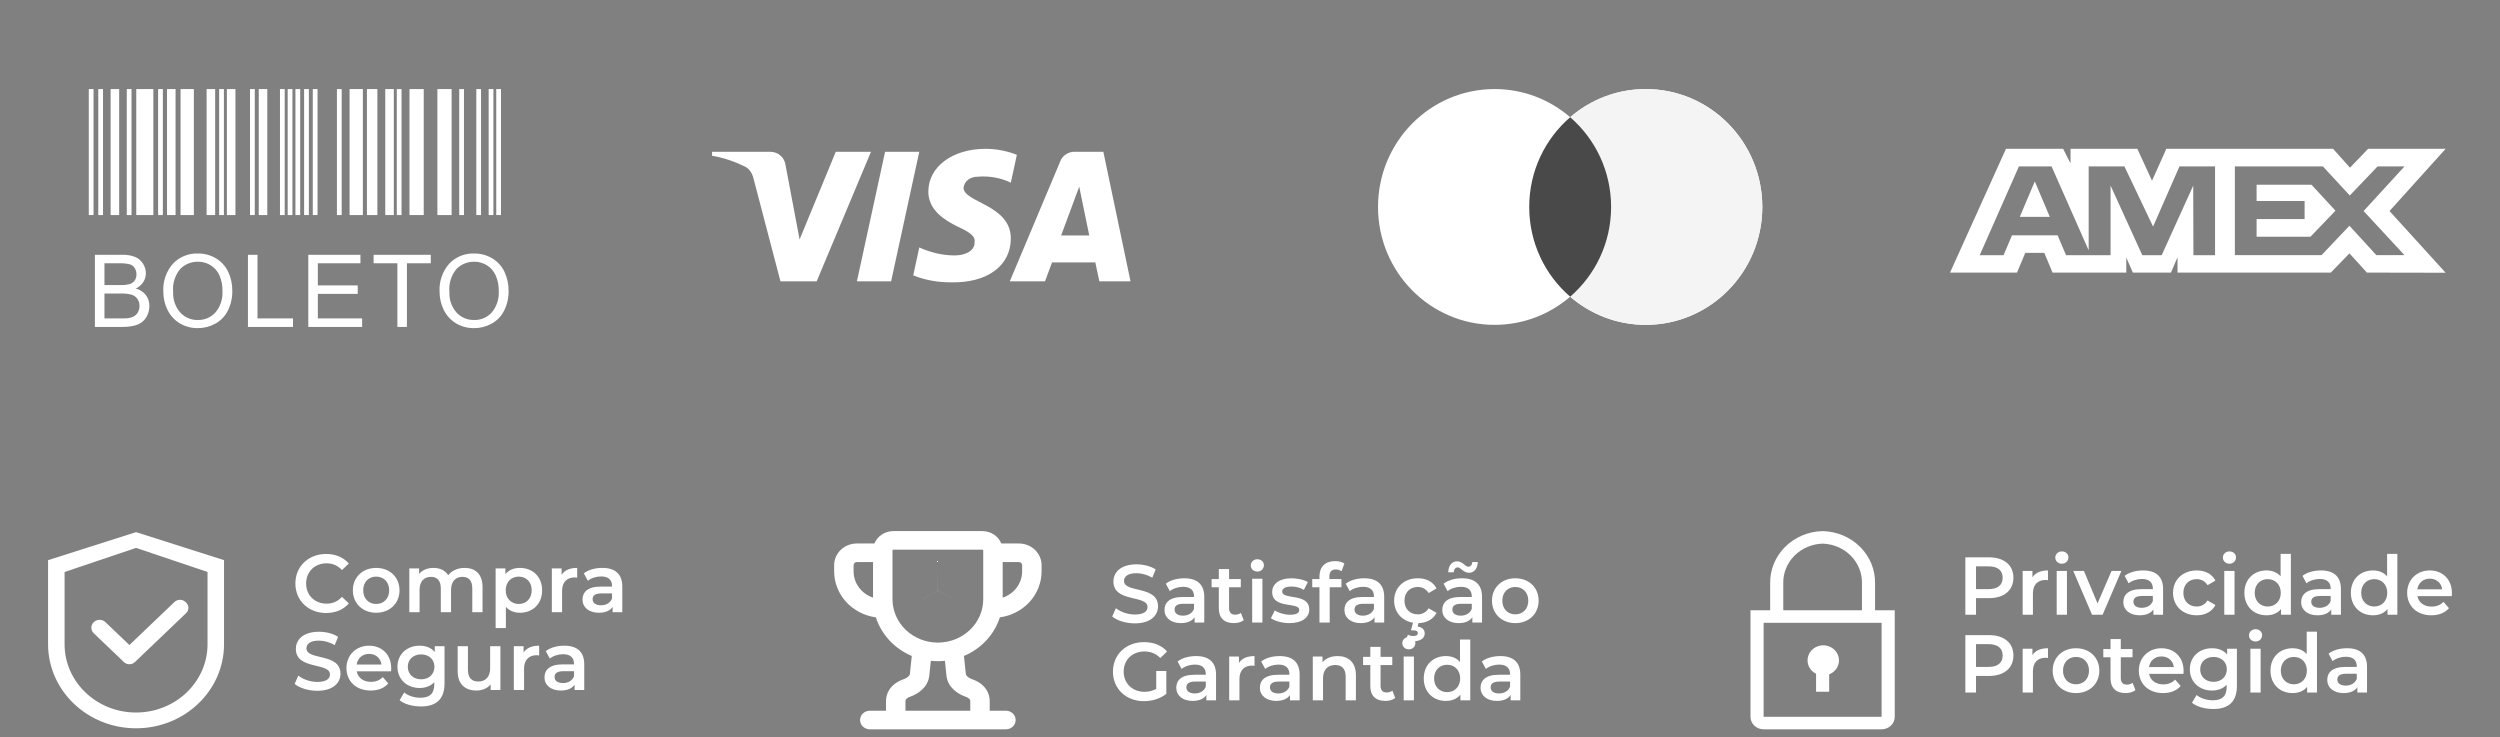 <svg xmlns="http://www.w3.org/2000/svg" width="312" height="92" viewBox="0 0 312 92" fill="none"><rect x="0" y="0" width="312" height="92" fill="#808080" stroke="none"/><g clip-path="url(#clip0_705_453)"><path d="M11.081 11.112H11.673V26.837H11.081V11.112ZM12.266 11.112H12.858V26.837H12.266V11.112ZM15.822 11.112H16.414V26.837H15.822V11.112ZM27.35 11.112H27.942V26.837H27.35V11.112ZM31.204 11.112H31.796V26.837H31.204V11.112ZM34.941 11.112H35.533V26.837H34.941V11.112ZM35.904 11.112H36.496V26.837H35.905L35.904 11.112ZM36.869 11.112H37.461V26.837H36.869V11.112ZM37.953 11.112H38.545V26.837H37.953L37.953 11.112ZM39.036 11.112H39.629V26.837H39.036V11.112ZM42.049 11.112H42.641V26.837H42.048L42.049 11.112ZM49.52 11.112H50.112V26.837H49.52V11.112ZM57.312 11.112H57.904V26.837H57.312L57.312 11.112ZM59.443 11.112H60.035V26.837H59.443V11.112ZM60.984 11.112H61.576V26.837H60.984V11.112ZM61.932 11.112H62.525V26.837H61.932V11.112ZM19.733 11.112H20.325V26.837H19.733V11.112ZM13.806 11.112H14.873V26.837H13.806V11.112ZM20.844 11.112H21.911V26.837H20.844V11.112ZM25.786 11.112H26.852V26.837H25.786V11.112ZM28.316 11.112H29.382V26.837H28.316V11.112ZM32.292 11.112H33.358V26.837H32.292V11.112ZM43.628 11.112H45.286V26.837H43.628V11.112ZM45.794 11.112H47.097V26.837H45.793L45.794 11.112ZM48.08 11.112H49.147V26.837H48.08V11.112ZM51.103 11.112H52.881V26.837H51.103V11.112ZM54.585 11.112H56.363V26.837H54.585V11.112ZM17.007 11.112H19.139V26.837H17.007V11.112ZM22.534 11.112H24.193V26.837H22.534V11.112Z" fill="white"></path><path d="M11.844 40.798V31.797H15.221C15.786 31.775 16.349 31.868 16.876 32.07C17.28 32.243 17.621 32.537 17.852 32.911C18.08 33.266 18.203 33.678 18.205 34.099C18.205 34.484 18.097 34.86 17.892 35.186C17.662 35.544 17.334 35.83 16.947 36.008C17.443 36.136 17.885 36.422 18.204 36.824C18.499 37.217 18.653 37.697 18.642 38.187C18.646 38.595 18.555 38.997 18.376 39.363C18.225 39.691 17.997 39.979 17.713 40.202C17.417 40.414 17.082 40.566 16.727 40.648C16.252 40.757 15.764 40.808 15.276 40.799L11.844 40.798ZM13.036 35.58H14.982C15.363 35.594 15.743 35.559 16.114 35.475C16.386 35.406 16.626 35.249 16.798 35.027C16.958 34.797 17.039 34.522 17.028 34.242C17.034 33.964 16.959 33.69 16.813 33.453C16.674 33.228 16.458 33.062 16.205 32.985C15.756 32.882 15.296 32.84 14.836 32.859H13.036L13.036 35.58ZM13.036 39.736H15.277C15.548 39.743 15.819 39.729 16.088 39.693C16.331 39.654 16.564 39.569 16.775 39.442C16.968 39.317 17.125 39.144 17.229 38.939C17.351 38.706 17.413 38.447 17.408 38.184C17.416 37.871 17.326 37.563 17.15 37.304C16.977 37.055 16.725 36.872 16.435 36.782C16.006 36.666 15.562 36.616 15.118 36.632H13.036V39.736ZM20.383 36.415C20.308 35.132 20.74 33.872 21.586 32.905C21.985 32.486 22.468 32.156 23.004 31.938C23.539 31.719 24.115 31.617 24.693 31.637C25.483 31.627 26.26 31.833 26.94 32.233C27.601 32.624 28.132 33.202 28.465 33.894C28.825 34.648 29.004 35.475 28.99 36.31C29.005 37.159 28.816 37.999 28.439 38.76C28.097 39.452 27.55 40.022 26.874 40.394C26.205 40.763 25.452 40.954 24.688 40.95C23.889 40.963 23.102 40.751 22.417 40.337C21.759 39.938 21.231 39.355 20.9 38.66C20.558 37.961 20.381 37.193 20.383 36.415ZM21.611 36.434C21.56 37.37 21.876 38.29 22.492 38.998C22.769 39.302 23.109 39.543 23.488 39.704C23.867 39.866 24.276 39.944 24.687 39.934C25.102 39.945 25.513 39.866 25.894 39.702C26.274 39.539 26.615 39.295 26.893 38.988C27.514 38.237 27.825 37.277 27.762 36.304C27.778 35.646 27.653 34.992 27.396 34.385C27.169 33.863 26.79 33.42 26.309 33.114C25.829 32.812 25.271 32.656 24.703 32.663C24.301 32.657 23.902 32.73 23.528 32.88C23.155 33.029 22.814 33.25 22.527 33.532C22.187 33.929 21.93 34.39 21.773 34.889C21.616 35.387 21.561 35.912 21.611 36.432V36.434ZM30.943 40.798V31.797H32.134V39.735H36.566V40.798L30.943 40.798ZM38.475 40.798V31.797H44.983V32.859H39.666V35.617H44.645V36.673H39.666V39.736H45.192V40.799L38.475 40.798ZM49.593 40.798V32.859H46.626V31.797H53.761V32.859H50.783V40.798L49.593 40.798ZM54.859 36.415C54.785 35.132 55.218 33.871 56.065 32.906C56.464 32.487 56.947 32.157 57.483 31.939C58.018 31.72 58.594 31.618 59.172 31.638C59.962 31.627 60.739 31.833 61.419 32.234C62.081 32.625 62.611 33.203 62.944 33.895C63.304 34.649 63.483 35.476 63.469 36.311C63.484 37.16 63.294 38 62.917 38.76C62.574 39.453 62.025 40.025 61.346 40.396C60.677 40.765 59.925 40.956 59.161 40.952C58.361 40.965 57.573 40.752 56.889 40.338C56.232 39.938 55.705 39.355 55.375 38.661C55.033 37.962 54.857 37.193 54.859 36.415ZM56.088 36.434C56.037 37.37 56.352 38.29 56.968 38.998C57.246 39.302 57.585 39.543 57.964 39.704C58.343 39.866 58.752 39.944 59.163 39.934C59.579 39.946 59.992 39.868 60.374 39.705C60.756 39.541 61.098 39.297 61.377 38.989C61.998 38.238 62.309 37.278 62.245 36.306C62.258 35.646 62.13 34.992 61.868 34.387C61.641 33.864 61.263 33.421 60.782 33.115C60.301 32.814 59.744 32.657 59.177 32.664C58.775 32.658 58.375 32.732 58.002 32.881C57.628 33.03 57.288 33.252 57 33.533C56.661 33.93 56.405 34.391 56.248 34.889C56.091 35.388 56.037 35.913 56.088 36.432V36.434Z" fill="white"></path></g><path fill-rule="evenodd" clip-rule="evenodd" d="M101.921 35.108H97.401L94.012 22.178C93.852 21.584 93.51 21.058 93.007 20.81C91.754 20.187 90.372 19.692 88.865 19.442V18.944H96.145C97.15 18.944 97.904 19.692 98.029 20.56L99.788 29.887L104.305 18.944H108.699L101.921 35.108ZM111.211 35.108H106.943L110.458 18.944H114.726L111.211 35.108ZM120.249 23.423C120.374 22.552 121.128 22.054 122.007 22.054C123.389 21.929 124.894 22.179 126.15 22.8L126.903 19.32C125.647 18.822 124.266 18.572 123.012 18.572C118.869 18.572 115.855 20.811 115.855 23.918C115.855 26.282 117.99 27.523 119.497 28.271C121.128 29.017 121.756 29.515 121.63 30.26C121.63 31.379 120.374 31.877 119.12 31.877C117.613 31.877 116.106 31.504 114.726 30.881L113.973 34.363C115.48 34.984 117.111 35.234 118.618 35.234C123.263 35.357 126.15 33.12 126.15 29.762C126.15 25.535 120.249 25.287 120.249 23.423ZM141.088 35.108L137.699 18.944H134.058C133.305 18.944 132.551 19.442 132.3 20.187L126.024 35.108H130.418L131.295 32.746H136.694L137.196 35.108H141.088ZM134.686 23.298L135.94 29.39H132.426L134.686 23.298Z" fill="white"></path><path fill-rule="evenodd" clip-rule="evenodd" d="M195.957 37.027C193.417 39.219 190.122 40.542 186.522 40.542C178.489 40.542 171.977 33.954 171.977 25.828C171.977 17.701 178.489 11.114 186.522 11.114C190.122 11.114 193.417 12.437 195.957 14.629C198.497 12.437 201.792 11.114 205.392 11.114C213.425 11.114 219.937 17.701 219.937 25.828C219.937 33.954 213.425 40.542 205.392 40.542C201.792 40.542 198.497 39.219 195.957 37.027Z" fill="white"></path><path fill-rule="evenodd" clip-rule="evenodd" d="M195.957 37.027C199.084 34.328 201.068 30.312 201.068 25.828C201.068 21.343 199.084 17.328 195.957 14.629C198.497 12.437 201.792 11.114 205.392 11.114C213.425 11.114 219.937 17.701 219.937 25.828C219.937 33.954 213.425 40.542 205.392 40.542C201.792 40.542 198.497 39.219 195.957 37.027Z" fill="#F4F4F4"></path><path fill-rule="evenodd" clip-rule="evenodd" d="M195.957 37.028C199.084 34.329 201.067 30.313 201.067 25.828C201.067 21.344 199.084 17.328 195.957 14.629C192.83 17.328 190.847 21.344 190.847 25.828C190.847 30.313 192.83 34.329 195.957 37.028Z" fill="#494949"></path><path fill-rule="evenodd" clip-rule="evenodd" d="M250.345 18.572L243.365 34.019H251.721L252.757 31.556H255.125L256.161 34.019H265.359V32.139L266.179 34.019H270.937L271.756 32.099V34.019H290.885L293.211 31.62L295.389 34.019L305.214 34.038L298.212 26.338L305.214 18.572H295.542L293.277 20.926L291.168 18.572H270.358L268.571 22.559L266.742 18.572H258.403V20.388L257.476 18.572H250.345ZM278.911 20.767H289.895L293.255 24.396L296.723 20.767H300.083L294.978 26.337L300.083 31.844H296.571L293.211 28.173L289.725 31.844H278.911V20.767ZM281.623 25.083V23.059V23.058H288.477L291.468 26.294L288.345 29.547H281.623V27.338H287.616V25.083H281.623ZM251.962 20.767H256.035L260.665 31.241V20.767H265.127L268.703 28.277L271.999 20.767H276.439V31.851H273.737L273.715 23.165L269.777 31.851H267.36L263.4 23.165V31.851H257.842L256.789 29.366H251.096L250.045 31.849H247.067L251.962 20.767ZM252.068 27.067L253.944 22.64L255.817 27.067H252.068Z" fill="white"></path><path d="M16.979 66.41L6 69.907V80.398C6 86.193 10.915 90.89 16.979 90.89C23.043 90.89 27.958 86.193 27.958 80.398V69.907L16.979 66.41ZM25.9 80.398C25.9 85.106 21.905 88.922 16.979 88.922C12.053 88.922 8.059 85.106 8.059 80.398V71.382L16.979 68.377L25.9 71.382V80.398Z" fill="white"></path><path d="M13.158 77.642C13.062 77.55 12.949 77.477 12.824 77.428C12.699 77.378 12.565 77.353 12.43 77.353C12.295 77.353 12.161 77.378 12.036 77.428C11.911 77.477 11.798 77.55 11.702 77.642C11.606 77.733 11.53 77.841 11.479 77.96C11.427 78.08 11.4 78.208 11.4 78.337C11.4 78.466 11.427 78.594 11.479 78.713C11.53 78.833 11.606 78.941 11.702 79.032L15.402 82.568L15.462 82.625C15.552 82.711 15.659 82.78 15.777 82.827C15.896 82.873 16.022 82.897 16.15 82.897C16.277 82.897 16.404 82.873 16.522 82.827C16.64 82.78 16.747 82.711 16.837 82.625L23.227 76.519C23.318 76.432 23.39 76.33 23.439 76.217C23.488 76.105 23.513 75.984 23.513 75.862C23.513 75.74 23.488 75.619 23.439 75.506C23.39 75.393 23.318 75.291 23.227 75.204L23.147 75.128C23.057 75.042 22.95 74.973 22.832 74.926C22.714 74.879 22.588 74.856 22.46 74.856C22.332 74.856 22.206 74.879 22.088 74.926C21.97 74.973 21.862 75.042 21.772 75.128L16.148 80.499L13.158 77.642Z" fill="white"></path><path d="M40.691 76.502C41.868 76.502 42.871 76.083 43.536 75.305L42.676 74.486C42.154 75.059 41.51 75.336 40.763 75.336C39.279 75.336 38.205 74.292 38.205 72.819C38.205 71.345 39.279 70.301 40.763 70.301C41.51 70.301 42.154 70.578 42.676 71.14L43.536 70.332C42.871 69.554 41.868 69.135 40.701 69.135C38.501 69.135 36.864 70.68 36.864 72.819C36.864 74.957 38.501 76.502 40.691 76.502Z" fill="white"></path><path d="M46.944 76.472C48.642 76.472 49.86 75.305 49.86 73.668C49.86 72.031 48.642 70.874 46.944 70.874C45.265 70.874 44.037 72.031 44.037 73.668C44.037 75.305 45.265 76.472 46.944 76.472ZM46.944 75.377C46.023 75.377 45.327 74.712 45.327 73.668C45.327 72.624 46.023 71.959 46.944 71.959C47.875 71.959 48.571 72.624 48.571 73.668C48.571 74.712 47.875 75.377 46.944 75.377Z" fill="white"></path><path d="M57.98 70.874C57.11 70.874 56.373 71.222 55.933 71.785C55.555 71.171 54.889 70.874 54.091 70.874C53.344 70.874 52.71 71.14 52.301 71.632V70.936H51.083V76.4H52.362V73.627C52.362 72.542 52.935 71.99 53.784 71.99C54.562 71.99 55.012 72.46 55.012 73.433V76.4H56.291V73.627C56.291 72.542 56.875 71.99 57.714 71.99C58.491 71.99 58.942 72.46 58.942 73.433V76.4H60.221V73.269C60.221 71.621 59.3 70.874 57.98 70.874Z" fill="white"></path><path d="M64.884 70.874C64.137 70.874 63.503 71.13 63.073 71.652V70.936H61.855V78.385H63.134V75.735C63.574 76.236 64.188 76.472 64.884 76.472C66.48 76.472 67.657 75.366 67.657 73.668C67.657 71.979 66.48 70.874 64.884 70.874ZM64.741 75.377C63.82 75.377 63.114 74.712 63.114 73.668C63.114 72.624 63.82 71.959 64.741 71.959C65.662 71.959 66.358 72.624 66.358 73.668C66.358 74.712 65.662 75.377 64.741 75.377Z" fill="white"></path><path d="M70.088 71.734V70.936H68.87V76.4H70.149V73.75C70.149 72.634 70.763 72.061 71.735 72.061C71.827 72.061 71.919 72.072 72.032 72.092V70.874C71.121 70.874 70.456 71.161 70.088 71.734Z" fill="white"></path><path d="M75.174 70.874C74.294 70.874 73.445 71.099 72.862 71.55L73.363 72.481C73.773 72.143 74.407 71.939 75.021 71.939C75.932 71.939 76.382 72.379 76.382 73.126V73.207H74.97C73.312 73.207 72.698 73.924 72.698 74.834C72.698 75.786 73.486 76.472 74.734 76.472C75.553 76.472 76.147 76.206 76.454 75.735V76.4H77.661V73.197C77.661 71.621 76.75 70.874 75.174 70.874ZM75.001 75.54C74.346 75.54 73.957 75.244 73.957 74.783C73.957 74.384 74.192 74.057 75.062 74.057H76.382V74.691C76.167 75.254 75.625 75.54 75.001 75.54Z" fill="white"></path><path d="M39.596 86.21C41.561 86.21 42.492 85.228 42.492 84.082C42.492 81.452 38.245 82.445 38.245 80.92C38.245 80.377 38.696 79.948 39.801 79.948C40.425 79.948 41.131 80.132 41.776 80.51L42.195 79.477C41.571 79.068 40.671 78.843 39.811 78.843C37.846 78.843 36.925 79.825 36.925 80.981C36.925 83.642 41.182 82.629 41.182 84.174C41.182 84.706 40.712 85.105 39.596 85.105C38.716 85.105 37.806 84.778 37.232 84.317L36.772 85.351C37.365 85.862 38.481 86.21 39.596 86.21Z" fill="white"></path><path d="M48.825 83.406C48.825 81.698 47.658 80.582 46.062 80.582C44.435 80.582 43.238 81.749 43.238 83.376C43.238 85.003 44.425 86.179 46.257 86.179C47.198 86.179 47.965 85.872 48.457 85.289L47.771 84.501C47.382 84.9 46.901 85.095 46.287 85.095C45.336 85.095 44.671 84.583 44.517 83.785H48.805C48.815 83.662 48.825 83.509 48.825 83.406ZM46.062 81.605C46.901 81.605 47.505 82.148 47.607 82.936H44.507C44.63 82.138 45.233 81.605 46.062 81.605Z" fill="white"></path><path d="M54.259 80.644V81.37C53.809 80.828 53.134 80.582 52.366 80.582C50.801 80.582 49.603 81.626 49.603 83.212C49.603 84.798 50.801 85.862 52.366 85.862C53.103 85.862 53.748 85.627 54.198 85.136V85.422C54.198 86.527 53.666 87.08 52.458 87.08C51.701 87.08 50.923 86.824 50.443 86.425L49.87 87.387C50.494 87.898 51.507 88.165 52.53 88.165C54.443 88.165 55.477 87.264 55.477 85.279V80.644H54.259ZM52.561 84.778C51.589 84.778 50.893 84.143 50.893 83.212C50.893 82.291 51.589 81.667 52.561 81.667C53.523 81.667 54.218 82.291 54.218 83.212C54.218 84.143 53.523 84.778 52.561 84.778Z" fill="white"></path><path d="M61.17 80.644V83.406C61.17 84.501 60.566 85.054 59.676 85.054C58.867 85.054 58.397 84.583 58.397 83.591V80.644H57.118V83.764C57.118 85.412 58.069 86.179 59.471 86.179C60.177 86.179 60.822 85.913 61.231 85.412V86.108H62.449V80.644H61.17Z" fill="white"></path><path d="M65.341 81.442V80.644H64.124V86.108H65.403V83.457C65.403 82.342 66.016 81.769 66.989 81.769C67.081 81.769 67.173 81.779 67.285 81.8V80.582C66.375 80.582 65.71 80.869 65.341 81.442Z" fill="white"></path><path d="M70.428 80.582C69.548 80.582 68.699 80.807 68.115 81.257L68.617 82.189C69.026 81.851 69.66 81.646 70.274 81.646C71.185 81.646 71.635 82.086 71.635 82.833V82.915H70.223C68.566 82.915 67.952 83.632 67.952 84.542C67.952 85.494 68.74 86.179 69.988 86.179C70.806 86.179 71.4 85.913 71.707 85.443V86.108H72.914V82.905C72.914 81.329 72.004 80.582 70.428 80.582ZM70.254 85.248C69.599 85.248 69.21 84.951 69.21 84.491C69.21 84.092 69.446 83.764 70.315 83.764H71.635V84.399C71.421 84.962 70.878 85.248 70.254 85.248Z" fill="white"></path><path fill-rule="evenodd" clip-rule="evenodd" d="M109.307 77.045C107.862 76.846 106.54 76.157 105.584 75.103C104.628 74.049 104.102 72.701 104.102 71.306L104.102 70.532C104.102 69.039 105.37 67.827 106.933 67.827H109.127C109.496 66.922 110.415 66.281 111.492 66.281H122.598C123.11 66.281 123.609 66.429 124.031 66.705C124.453 66.981 124.778 67.372 124.964 67.827H127.158C128.721 67.827 129.989 69.039 129.989 70.532V71.306C129.989 72.701 129.463 74.049 128.507 75.103C127.551 76.157 126.229 76.846 124.784 77.045C124.443 78.108 123.865 79.089 123.092 79.921C122.318 80.752 121.366 81.415 120.301 81.864L120.534 84.1C120.542 84.177 120.582 84.285 120.718 84.415C120.857 84.549 121.069 84.678 121.322 84.766C121.78 84.925 122.322 85.19 122.762 85.644C123.223 86.123 123.517 86.762 123.517 87.54V88.699H125.54C125.862 88.699 126.17 88.821 126.398 89.039C126.625 89.256 126.753 89.551 126.753 89.859C126.753 90.166 126.625 90.461 126.398 90.679C126.17 90.896 125.862 91.018 125.54 91.018H108.551C108.229 91.018 107.921 90.896 107.693 90.679C107.465 90.461 107.338 90.166 107.338 89.859C107.338 89.551 107.465 89.256 107.693 89.039C107.921 88.821 108.229 88.699 108.551 88.699H110.573V87.54C110.573 86.762 110.868 86.123 111.331 85.644C111.768 85.19 112.311 84.925 112.769 84.766C112.994 84.692 113.2 84.572 113.373 84.415C113.508 84.284 113.549 84.178 113.557 84.1L113.79 81.864C112.725 81.415 111.773 80.752 111 79.921C110.227 79.089 109.65 78.108 109.308 77.045H109.307ZM108.955 70.146H106.933C106.826 70.146 106.723 70.187 106.647 70.259C106.571 70.332 106.529 70.43 106.529 70.532V71.306C106.529 72.821 107.541 74.109 108.955 74.586V70.146ZM116.167 82.468L115.973 84.33C115.822 85.76 114.584 86.603 113.599 86.944C113.418 86.998 113.251 87.091 113.114 87.216C113.054 87.278 113 87.36 113 87.541V88.701H121.09V87.541C121.09 87.36 121.037 87.278 120.977 87.216C120.839 87.091 120.673 86.998 120.492 86.944C119.506 86.603 118.269 85.76 118.12 84.332L117.926 82.47C117.341 82.53 116.751 82.53 116.167 82.47V82.468ZM125.135 74.588V70.146H127.158C127.265 70.146 127.368 70.187 127.444 70.259C127.52 70.332 127.562 70.43 127.562 70.532V71.306C127.562 72.025 127.329 72.727 126.895 73.315C126.46 73.902 125.845 74.347 125.135 74.586V74.588ZM111.382 68.705C111.382 68.648 111.431 68.6 111.492 68.6H122.598C122.658 68.6 122.708 68.646 122.708 68.705V74.784C122.708 76.219 122.112 77.596 121.05 78.611C119.988 79.626 118.547 80.196 117.045 80.196C115.543 80.196 114.103 79.626 113.041 78.611C111.979 77.596 111.382 76.219 111.382 74.784V68.705Z" fill="white"></path><path d="M117.044 69.989L117.048 73.698L120.407 75.555L117.044 73.704L113.681 75.555L117.041 73.698L117.044 69.989Z" fill="white"></path><path d="M141.627 77.797C143.592 77.797 144.523 76.814 144.523 75.668C144.523 73.039 140.276 74.031 140.276 72.507C140.276 71.964 140.726 71.534 141.832 71.534C142.456 71.534 143.162 71.719 143.806 72.097L144.226 71.064C143.602 70.654 142.701 70.429 141.842 70.429C139.877 70.429 138.956 71.412 138.956 72.568C138.956 75.228 143.213 74.215 143.213 75.76C143.213 76.293 142.742 76.692 141.627 76.692C140.747 76.692 139.836 76.364 139.263 75.904L138.803 76.937C139.396 77.449 140.512 77.797 141.627 77.797Z" fill="white"></path><path d="M147.806 72.169C146.926 72.169 146.077 72.394 145.494 72.844L145.995 73.775C146.405 73.438 147.039 73.233 147.653 73.233C148.564 73.233 149.014 73.673 149.014 74.42V74.502H147.602C145.944 74.502 145.33 75.218 145.33 76.129C145.33 77.081 146.118 77.766 147.366 77.766C148.185 77.766 148.779 77.5 149.086 77.029V77.695H150.293V74.492C150.293 72.916 149.382 72.169 147.806 72.169ZM147.633 76.835C146.978 76.835 146.589 76.538 146.589 76.078C146.589 75.679 146.824 75.351 147.694 75.351H149.014V75.986C148.799 76.548 148.257 76.835 147.633 76.835Z" fill="white"></path><path d="M154.861 76.487C154.667 76.641 154.411 76.712 154.145 76.712C153.654 76.712 153.388 76.426 153.388 75.894V73.294H154.851V72.271H153.388V71.023H152.108V72.271H151.208V73.294H152.108V75.924C152.108 77.132 152.794 77.766 153.991 77.766C154.452 77.766 154.912 77.643 155.219 77.398L154.861 76.487Z" fill="white"></path><path d="M156.916 71.33C157.397 71.33 157.735 70.982 157.735 70.532C157.735 70.112 157.387 69.795 156.916 69.795C156.445 69.795 156.097 70.133 156.097 70.562C156.097 70.992 156.445 71.33 156.916 71.33ZM156.271 77.695H157.55V72.23H156.271V77.695Z" fill="white"></path><path d="M160.918 77.766C162.453 77.766 163.394 77.101 163.394 76.078C163.394 73.939 160.017 74.921 160.017 73.816C160.017 73.458 160.386 73.202 161.163 73.202C161.685 73.202 162.207 73.305 162.729 73.612L163.22 72.64C162.729 72.343 161.9 72.169 161.173 72.169C159.7 72.169 158.769 72.844 158.769 73.878C158.769 76.057 162.146 75.075 162.146 76.119C162.146 76.497 161.808 76.722 160.999 76.722C160.314 76.722 159.577 76.497 159.096 76.18L158.605 77.152C159.096 77.5 160.007 77.766 160.918 77.766Z" fill="white"></path><path d="M166.716 71.064C166.982 71.064 167.228 71.156 167.422 71.289L167.78 70.327C167.494 70.122 167.064 70.03 166.624 70.03C165.355 70.03 164.669 70.777 164.669 71.923V72.271H163.769V73.294H164.669V77.695H165.948V73.294H167.412V72.271H165.908V71.944C165.908 71.361 166.184 71.064 166.716 71.064Z" fill="white"></path><path d="M170.26 72.169C169.38 72.169 168.531 72.394 167.948 72.844L168.449 73.775C168.858 73.438 169.493 73.233 170.107 73.233C171.017 73.233 171.468 73.673 171.468 74.42V74.502H170.056C168.398 74.502 167.784 75.218 167.784 76.129C167.784 77.081 168.572 77.766 169.82 77.766C170.639 77.766 171.232 77.5 171.539 77.029V77.695H172.747V74.492C172.747 72.916 171.836 72.169 170.26 72.169ZM170.086 76.835C169.431 76.835 169.043 76.538 169.043 76.078C169.043 75.679 169.278 75.351 170.148 75.351H171.468V75.986C171.253 76.548 170.71 76.835 170.086 76.835Z" fill="white"></path><path d="M176.935 76.671C175.994 76.671 175.277 76.027 175.277 74.962C175.277 73.908 175.994 73.254 176.935 73.254C177.477 73.254 177.969 73.489 178.296 74.011L179.278 73.438C178.859 72.609 178.009 72.169 176.945 72.169C175.216 72.169 173.988 73.325 173.988 74.962C173.988 76.405 174.94 77.48 176.342 77.715L176.086 78.667H176.403C176.792 78.667 176.945 78.81 176.945 79.004C176.945 79.229 176.782 79.373 176.403 79.373C176.147 79.373 175.922 79.322 175.707 79.209L175.472 79.813C175.728 79.956 176.045 80.028 176.413 80.028C177.252 80.028 177.805 79.649 177.805 79.055C177.805 78.615 177.518 78.267 176.915 78.196L177.027 77.766C178.05 77.746 178.869 77.285 179.278 76.487L178.296 75.914C177.969 76.436 177.477 76.671 176.935 76.671Z" fill="white"></path><path d="M181.929 70.808C182.297 70.808 182.645 71.483 183.321 71.483C183.976 71.483 184.405 70.941 184.426 70.143H183.74C183.72 70.511 183.525 70.726 183.239 70.726C182.87 70.726 182.523 70.051 181.847 70.051C181.192 70.051 180.763 70.583 180.742 71.422H181.428C181.448 71.033 181.643 70.808 181.929 70.808ZM182.471 72.169C181.591 72.169 180.742 72.394 180.159 72.844L180.66 73.775C181.07 73.438 181.704 73.233 182.318 73.233C183.229 73.233 183.679 73.673 183.679 74.42V74.502H182.267C180.609 74.502 179.995 75.218 179.995 76.129C179.995 77.081 180.783 77.766 182.031 77.766C182.85 77.766 183.444 77.5 183.75 77.029V77.695H184.958V74.492C184.958 72.916 184.047 72.169 182.471 72.169ZM182.297 76.835C181.643 76.835 181.254 76.538 181.254 76.078C181.254 75.679 181.489 75.351 182.359 75.351H183.679V75.986C183.464 76.548 182.922 76.835 182.297 76.835Z" fill="white"></path><path d="M189.105 77.766C190.804 77.766 192.022 76.6 192.022 74.962C192.022 73.325 190.804 72.169 189.105 72.169C187.427 72.169 186.199 73.325 186.199 74.962C186.199 76.6 187.427 77.766 189.105 77.766ZM189.105 76.671C188.184 76.671 187.489 76.006 187.489 74.962C187.489 73.919 188.184 73.254 189.105 73.254C190.036 73.254 190.732 73.919 190.732 74.962C190.732 76.006 190.036 76.671 189.105 76.671Z" fill="white"></path><path d="M144.298 85.97C143.837 86.236 143.336 86.338 142.824 86.338C141.31 86.338 140.235 85.274 140.235 83.821C140.235 82.337 141.31 81.304 142.834 81.304C143.602 81.304 144.246 81.559 144.809 82.122L145.648 81.304C144.973 80.536 143.97 80.137 142.773 80.137C140.532 80.137 138.895 81.682 138.895 83.821C138.895 85.96 140.532 87.505 142.753 87.505C143.766 87.505 144.809 87.198 145.556 86.594V83.739H144.298V85.97Z" fill="white"></path><path d="M149.275 81.877C148.395 81.877 147.546 82.102 146.963 82.552L147.464 83.483C147.874 83.146 148.508 82.941 149.122 82.941C150.033 82.941 150.483 83.381 150.483 84.128V84.21H149.071C147.413 84.21 146.799 84.926 146.799 85.837C146.799 86.788 147.587 87.474 148.835 87.474C149.654 87.474 150.248 87.208 150.554 86.737V87.402H151.762V84.2C151.762 82.624 150.851 81.877 149.275 81.877ZM149.101 86.543C148.447 86.543 148.058 86.246 148.058 85.786C148.058 85.386 148.293 85.059 149.163 85.059H150.483V85.694C150.268 86.256 149.726 86.543 149.101 86.543Z" fill="white"></path><path d="M154.621 82.736V81.938H153.403V87.402H154.683V84.752C154.683 83.637 155.296 83.064 156.269 83.064C156.361 83.064 156.453 83.074 156.565 83.094V81.877C155.655 81.877 154.99 82.163 154.621 82.736Z" fill="white"></path><path d="M159.708 81.877C158.828 81.877 157.979 82.102 157.395 82.552L157.897 83.483C158.306 83.146 158.94 82.941 159.554 82.941C160.465 82.941 160.915 83.381 160.915 84.128V84.21H159.503C157.846 84.21 157.232 84.926 157.232 85.837C157.232 86.788 158.019 87.474 159.268 87.474C160.086 87.474 160.68 87.208 160.987 86.737V87.402H162.194V84.2C162.194 82.624 161.284 81.877 159.708 81.877ZM159.534 86.543C158.879 86.543 158.49 86.246 158.49 85.786C158.49 85.386 158.726 85.059 159.595 85.059H160.915V85.694C160.7 86.256 160.158 86.543 159.534 86.543Z" fill="white"></path><path d="M166.936 81.877C166.138 81.877 165.473 82.143 165.054 82.644V81.938H163.836V87.402H165.115V84.64C165.115 83.545 165.729 82.992 166.64 82.992C167.458 82.992 167.939 83.463 167.939 84.435V87.402H169.218V84.271C169.218 82.624 168.246 81.877 166.936 81.877Z" fill="white"></path><path d="M173.767 86.195C173.573 86.348 173.317 86.42 173.051 86.42C172.56 86.42 172.294 86.133 172.294 85.601V83.002H173.757V81.979H172.294V80.731H171.015V81.979H170.114V83.002H171.015V85.632C171.015 86.84 171.7 87.474 172.898 87.474C173.358 87.474 173.819 87.351 174.126 87.106L173.767 86.195Z" fill="white"></path><path d="M175.822 81.038C176.303 81.038 176.641 80.69 176.641 80.24C176.641 79.82 176.293 79.503 175.822 79.503C175.352 79.503 175.004 79.841 175.004 80.27C175.004 80.7 175.352 81.038 175.822 81.038ZM175.178 87.402H176.457V81.938H175.178V87.402Z" fill="white"></path><path d="M182.208 79.81V82.614C181.778 82.112 181.154 81.877 180.448 81.877C178.862 81.877 177.685 82.972 177.685 84.67C177.685 86.369 178.862 87.474 180.448 87.474C181.195 87.474 181.83 87.218 182.259 86.696V87.402H183.487V79.81H182.208ZM180.602 86.379C179.681 86.379 178.975 85.714 178.975 84.67C178.975 83.626 179.681 82.961 180.602 82.961C181.523 82.961 182.229 83.626 182.229 84.67C182.229 85.714 181.523 86.379 180.602 86.379Z" fill="white"></path><path d="M187.248 81.877C186.368 81.877 185.519 82.102 184.935 82.552L185.437 83.483C185.846 83.146 186.481 82.941 187.094 82.941C188.005 82.941 188.455 83.381 188.455 84.128V84.21H187.043C185.386 84.21 184.772 84.926 184.772 85.837C184.772 86.788 185.56 87.474 186.808 87.474C187.627 87.474 188.22 87.208 188.527 86.737V87.402H189.735V84.2C189.735 82.624 188.824 81.877 187.248 81.877ZM187.074 86.543C186.419 86.543 186.03 86.246 186.03 85.786C186.03 85.386 186.266 85.059 187.135 85.059H188.455V85.694C188.241 86.256 187.698 86.543 187.074 86.543Z" fill="white"></path><path d="M227.537 80.533C227.097 80.536 226.67 80.68 226.325 80.942C225.981 81.204 225.737 81.569 225.635 81.978C225.532 82.387 225.576 82.818 225.759 83.201C225.942 83.583 226.254 83.897 226.646 84.09V86.326H228.282V84.16C228.705 83.995 229.054 83.695 229.27 83.311C229.487 82.926 229.557 82.483 229.469 82.054C229.381 81.626 229.141 81.24 228.789 80.963C228.436 80.686 227.994 80.533 227.537 80.533Z" fill="white"></path><path d="M234.008 76.163V72.817C234.043 71.122 233.374 69.483 232.148 68.257C230.921 67.032 229.236 66.322 227.463 66.281C225.689 66.322 224.004 67.032 222.778 68.257C221.551 69.483 220.882 71.122 220.917 72.817V76.163H218.462V89.455C218.462 89.869 218.635 90.267 218.942 90.56C219.249 90.854 219.665 91.018 220.099 91.018H234.826C235.26 91.018 235.676 90.854 235.983 90.56C236.29 90.267 236.463 89.869 236.463 89.455V76.163H234.008ZM222.553 72.817C222.518 71.537 223.015 70.295 223.934 69.363C224.854 68.431 226.123 67.885 227.463 67.844C228.802 67.885 230.071 68.431 230.991 69.363C231.91 70.295 232.407 71.537 232.372 72.817V76.163H222.553V72.817ZM220.099 89.455V77.727H234.826V89.455H220.099Z" fill="white"></path><path d="M248.223 69.554H245.276V76.717H246.607V74.65H248.223C250.106 74.65 251.273 73.678 251.273 72.102C251.273 70.516 250.106 69.554 248.223 69.554ZM248.162 73.524H246.607V70.68H248.162C249.328 70.68 249.932 71.202 249.932 72.102C249.932 73.002 249.328 73.524 248.162 73.524Z" fill="white"></path><path d="M253.646 72.051V71.253H252.428V76.717H253.707V74.067C253.707 72.951 254.321 72.378 255.293 72.378C255.386 72.378 255.478 72.389 255.59 72.409V71.191C254.679 71.191 254.014 71.478 253.646 72.051Z" fill="white"></path><path d="M257.32 70.352C257.801 70.352 258.139 70.004 258.139 69.554C258.139 69.135 257.791 68.817 257.32 68.817C256.849 68.817 256.501 69.155 256.501 69.585C256.501 70.015 256.849 70.352 257.32 70.352ZM256.675 76.717H257.954V71.253H256.675V76.717Z" fill="white"></path><path d="M263.522 71.253L261.772 75.305L260.073 71.253H258.743L261.086 76.717H262.406L264.749 71.253H263.522Z" fill="white"></path><path d="M267.466 71.191C266.586 71.191 265.737 71.416 265.154 71.867L265.655 72.798C266.065 72.46 266.699 72.255 267.313 72.255C268.224 72.255 268.674 72.695 268.674 73.442V73.524H267.262C265.604 73.524 264.99 74.241 264.99 75.151C264.99 76.103 265.778 76.789 267.026 76.789C267.845 76.789 268.439 76.522 268.746 76.052V76.717H269.953V73.514C269.953 71.938 269.042 71.191 267.466 71.191ZM267.292 75.857C266.638 75.857 266.249 75.561 266.249 75.1C266.249 74.701 266.484 74.374 267.354 74.374H268.674V75.008C268.459 75.571 267.917 75.857 267.292 75.857Z" fill="white"></path><path d="M274.151 76.789C275.216 76.789 276.065 76.328 276.484 75.51L275.502 74.936C275.175 75.458 274.684 75.694 274.141 75.694C273.2 75.694 272.484 75.049 272.484 73.985C272.484 72.931 273.2 72.276 274.141 72.276C274.684 72.276 275.175 72.511 275.502 73.033L276.484 72.46C276.065 71.631 275.216 71.191 274.151 71.191C272.422 71.191 271.194 72.348 271.194 73.985C271.194 75.622 272.422 76.789 274.151 76.789Z" fill="white"></path><path d="M278.235 70.352C278.716 70.352 279.053 70.004 279.053 69.554C279.053 69.135 278.706 68.817 278.235 68.817C277.764 68.817 277.416 69.155 277.416 69.585C277.416 70.015 277.764 70.352 278.235 70.352ZM277.59 76.717H278.869V71.253H277.59V76.717Z" fill="white"></path><path d="M284.621 69.124V71.928C284.191 71.427 283.567 71.191 282.861 71.191C281.275 71.191 280.098 72.286 280.098 73.985C280.098 75.683 281.275 76.789 282.861 76.789C283.608 76.789 284.242 76.533 284.672 76.011V76.717H285.9V69.124H284.621ZM283.014 75.694C282.093 75.694 281.387 75.029 281.387 73.985C281.387 72.941 282.093 72.276 283.014 72.276C283.935 72.276 284.641 72.941 284.641 73.985C284.641 75.029 283.935 75.694 283.014 75.694Z" fill="white"></path><path d="M289.66 71.191C288.78 71.191 287.931 71.416 287.348 71.867L287.849 72.798C288.259 72.46 288.893 72.255 289.507 72.255C290.418 72.255 290.868 72.695 290.868 73.442V73.524H289.456C287.798 73.524 287.184 74.241 287.184 75.151C287.184 76.103 287.972 76.789 289.22 76.789C290.039 76.789 290.632 76.522 290.939 76.052V76.717H292.147V73.514C292.147 71.938 291.236 71.191 289.66 71.191ZM289.486 75.857C288.832 75.857 288.443 75.561 288.443 75.1C288.443 74.701 288.678 74.374 289.548 74.374H290.868V75.008C290.653 75.571 290.111 75.857 289.486 75.857Z" fill="white"></path><path d="M297.911 69.124V71.928C297.481 71.427 296.857 71.191 296.151 71.191C294.565 71.191 293.388 72.286 293.388 73.985C293.388 75.683 294.565 76.789 296.151 76.789C296.898 76.789 297.532 76.533 297.962 76.011V76.717H299.19V69.124H297.911ZM296.304 75.694C295.384 75.694 294.677 75.029 294.677 73.985C294.677 72.941 295.384 72.276 296.304 72.276C297.225 72.276 297.931 72.941 297.931 73.985C297.931 75.029 297.225 75.694 296.304 75.694Z" fill="white"></path><path d="M306 74.016C306 72.307 304.834 71.191 303.237 71.191C301.61 71.191 300.413 72.358 300.413 73.985C300.413 75.612 301.6 76.789 303.432 76.789C304.373 76.789 305.141 76.482 305.632 75.898L304.946 75.11C304.557 75.51 304.076 75.704 303.462 75.704C302.511 75.704 301.846 75.192 301.692 74.394H305.98C305.99 74.271 306 74.118 306 74.016ZM303.237 72.215C304.076 72.215 304.68 72.757 304.782 73.545H301.682C301.805 72.747 302.408 72.215 303.237 72.215Z" fill="white"></path><path d="M248.223 79.262H245.276V86.425H246.607V84.358H248.223C250.106 84.358 251.273 83.386 251.273 81.81C251.273 80.224 250.106 79.262 248.223 79.262ZM248.162 83.232H246.607V80.388H248.162C249.328 80.388 249.932 80.909 249.932 81.81C249.932 82.71 249.328 83.232 248.162 83.232Z" fill="white"></path><path d="M253.646 81.759V80.961H252.428V86.425H253.707V83.775C253.707 82.659 254.321 82.086 255.293 82.086C255.386 82.086 255.478 82.096 255.59 82.117V80.899C254.679 80.899 254.014 81.186 253.646 81.759Z" fill="white"></path><path d="M259.081 86.496C260.78 86.496 261.997 85.33 261.997 83.693C261.997 82.055 260.78 80.899 259.081 80.899C257.403 80.899 256.175 82.055 256.175 83.693C256.175 85.33 257.403 86.496 259.081 86.496ZM259.081 85.402C258.16 85.402 257.464 84.736 257.464 83.693C257.464 82.649 258.16 81.984 259.081 81.984C260.012 81.984 260.708 82.649 260.708 83.693C260.708 84.736 260.012 85.402 259.081 85.402Z" fill="white"></path><path d="M266.147 85.217C265.953 85.371 265.697 85.442 265.431 85.442C264.94 85.442 264.674 85.156 264.674 84.624V82.025H266.137V81.001H264.674V79.753H263.394V81.001H262.494V82.025H263.394V84.655C263.394 85.862 264.08 86.496 265.277 86.496C265.738 86.496 266.198 86.374 266.505 86.128L266.147 85.217Z" fill="white"></path><path d="M272.514 83.723C272.514 82.015 271.348 80.899 269.751 80.899C268.125 80.899 266.927 82.066 266.927 83.693C266.927 85.32 268.114 86.496 269.946 86.496C270.887 86.496 271.655 86.189 272.146 85.606L271.46 84.818C271.072 85.217 270.591 85.412 269.977 85.412C269.025 85.412 268.36 84.9 268.206 84.102H272.494C272.504 83.979 272.514 83.826 272.514 83.723ZM269.751 81.922C270.591 81.922 271.194 82.465 271.297 83.253H268.196C268.319 82.455 268.923 81.922 269.751 81.922Z" fill="white"></path><path d="M277.949 80.961V81.687C277.498 81.145 276.823 80.899 276.056 80.899C274.49 80.899 273.293 81.943 273.293 83.529C273.293 85.115 274.49 86.179 276.056 86.179C276.792 86.179 277.437 85.944 277.887 85.453V85.739C277.887 86.844 277.355 87.397 276.148 87.397C275.39 87.397 274.613 87.141 274.132 86.742L273.559 87.704C274.183 88.216 275.196 88.482 276.219 88.482C278.133 88.482 279.166 87.581 279.166 85.596V80.961H277.949ZM276.25 85.095C275.278 85.095 274.582 84.46 274.582 83.529C274.582 82.608 275.278 81.984 276.25 81.984C277.212 81.984 277.908 82.608 277.908 83.529C277.908 84.46 277.212 85.095 276.25 85.095Z" fill="white"></path><path d="M281.492 80.06C281.973 80.06 282.311 79.712 282.311 79.262C282.311 78.843 281.963 78.525 281.492 78.525C281.022 78.525 280.674 78.863 280.674 79.293C280.674 79.722 281.022 80.06 281.492 80.06ZM280.848 86.425H282.127V80.961H280.848V86.425Z" fill="white"></path><path d="M287.878 78.832V81.636C287.448 81.135 286.824 80.899 286.118 80.899C284.532 80.899 283.355 81.994 283.355 83.693C283.355 85.391 284.532 86.496 286.118 86.496C286.865 86.496 287.5 86.241 287.929 85.719V86.425H289.157V78.832H287.878ZM286.272 85.402C285.351 85.402 284.645 84.736 284.645 83.693C284.645 82.649 285.351 81.984 286.272 81.984C287.193 81.984 287.899 82.649 287.899 83.693C287.899 84.736 287.193 85.402 286.272 85.402Z" fill="white"></path><path d="M292.918 80.899C292.038 80.899 291.189 81.124 290.605 81.575L291.107 82.506C291.516 82.168 292.151 81.963 292.765 81.963C293.675 81.963 294.125 82.403 294.125 83.15V83.232H292.713C291.056 83.232 290.442 83.948 290.442 84.859C290.442 85.811 291.23 86.496 292.478 86.496C293.297 86.496 293.89 86.23 294.197 85.76V86.425H295.405V83.222C295.405 81.646 294.494 80.899 292.918 80.899ZM292.744 85.565C292.089 85.565 291.7 85.269 291.7 84.808C291.7 84.409 291.936 84.082 292.805 84.082H294.125V84.716C293.911 85.279 293.368 85.565 292.744 85.565Z" fill="white"></path><defs><clipPath id="clip0_705_453"><rect width="52.393" height="29.842" fill="white" transform="translate(11.081 11.111)"></rect></clipPath></defs></svg>